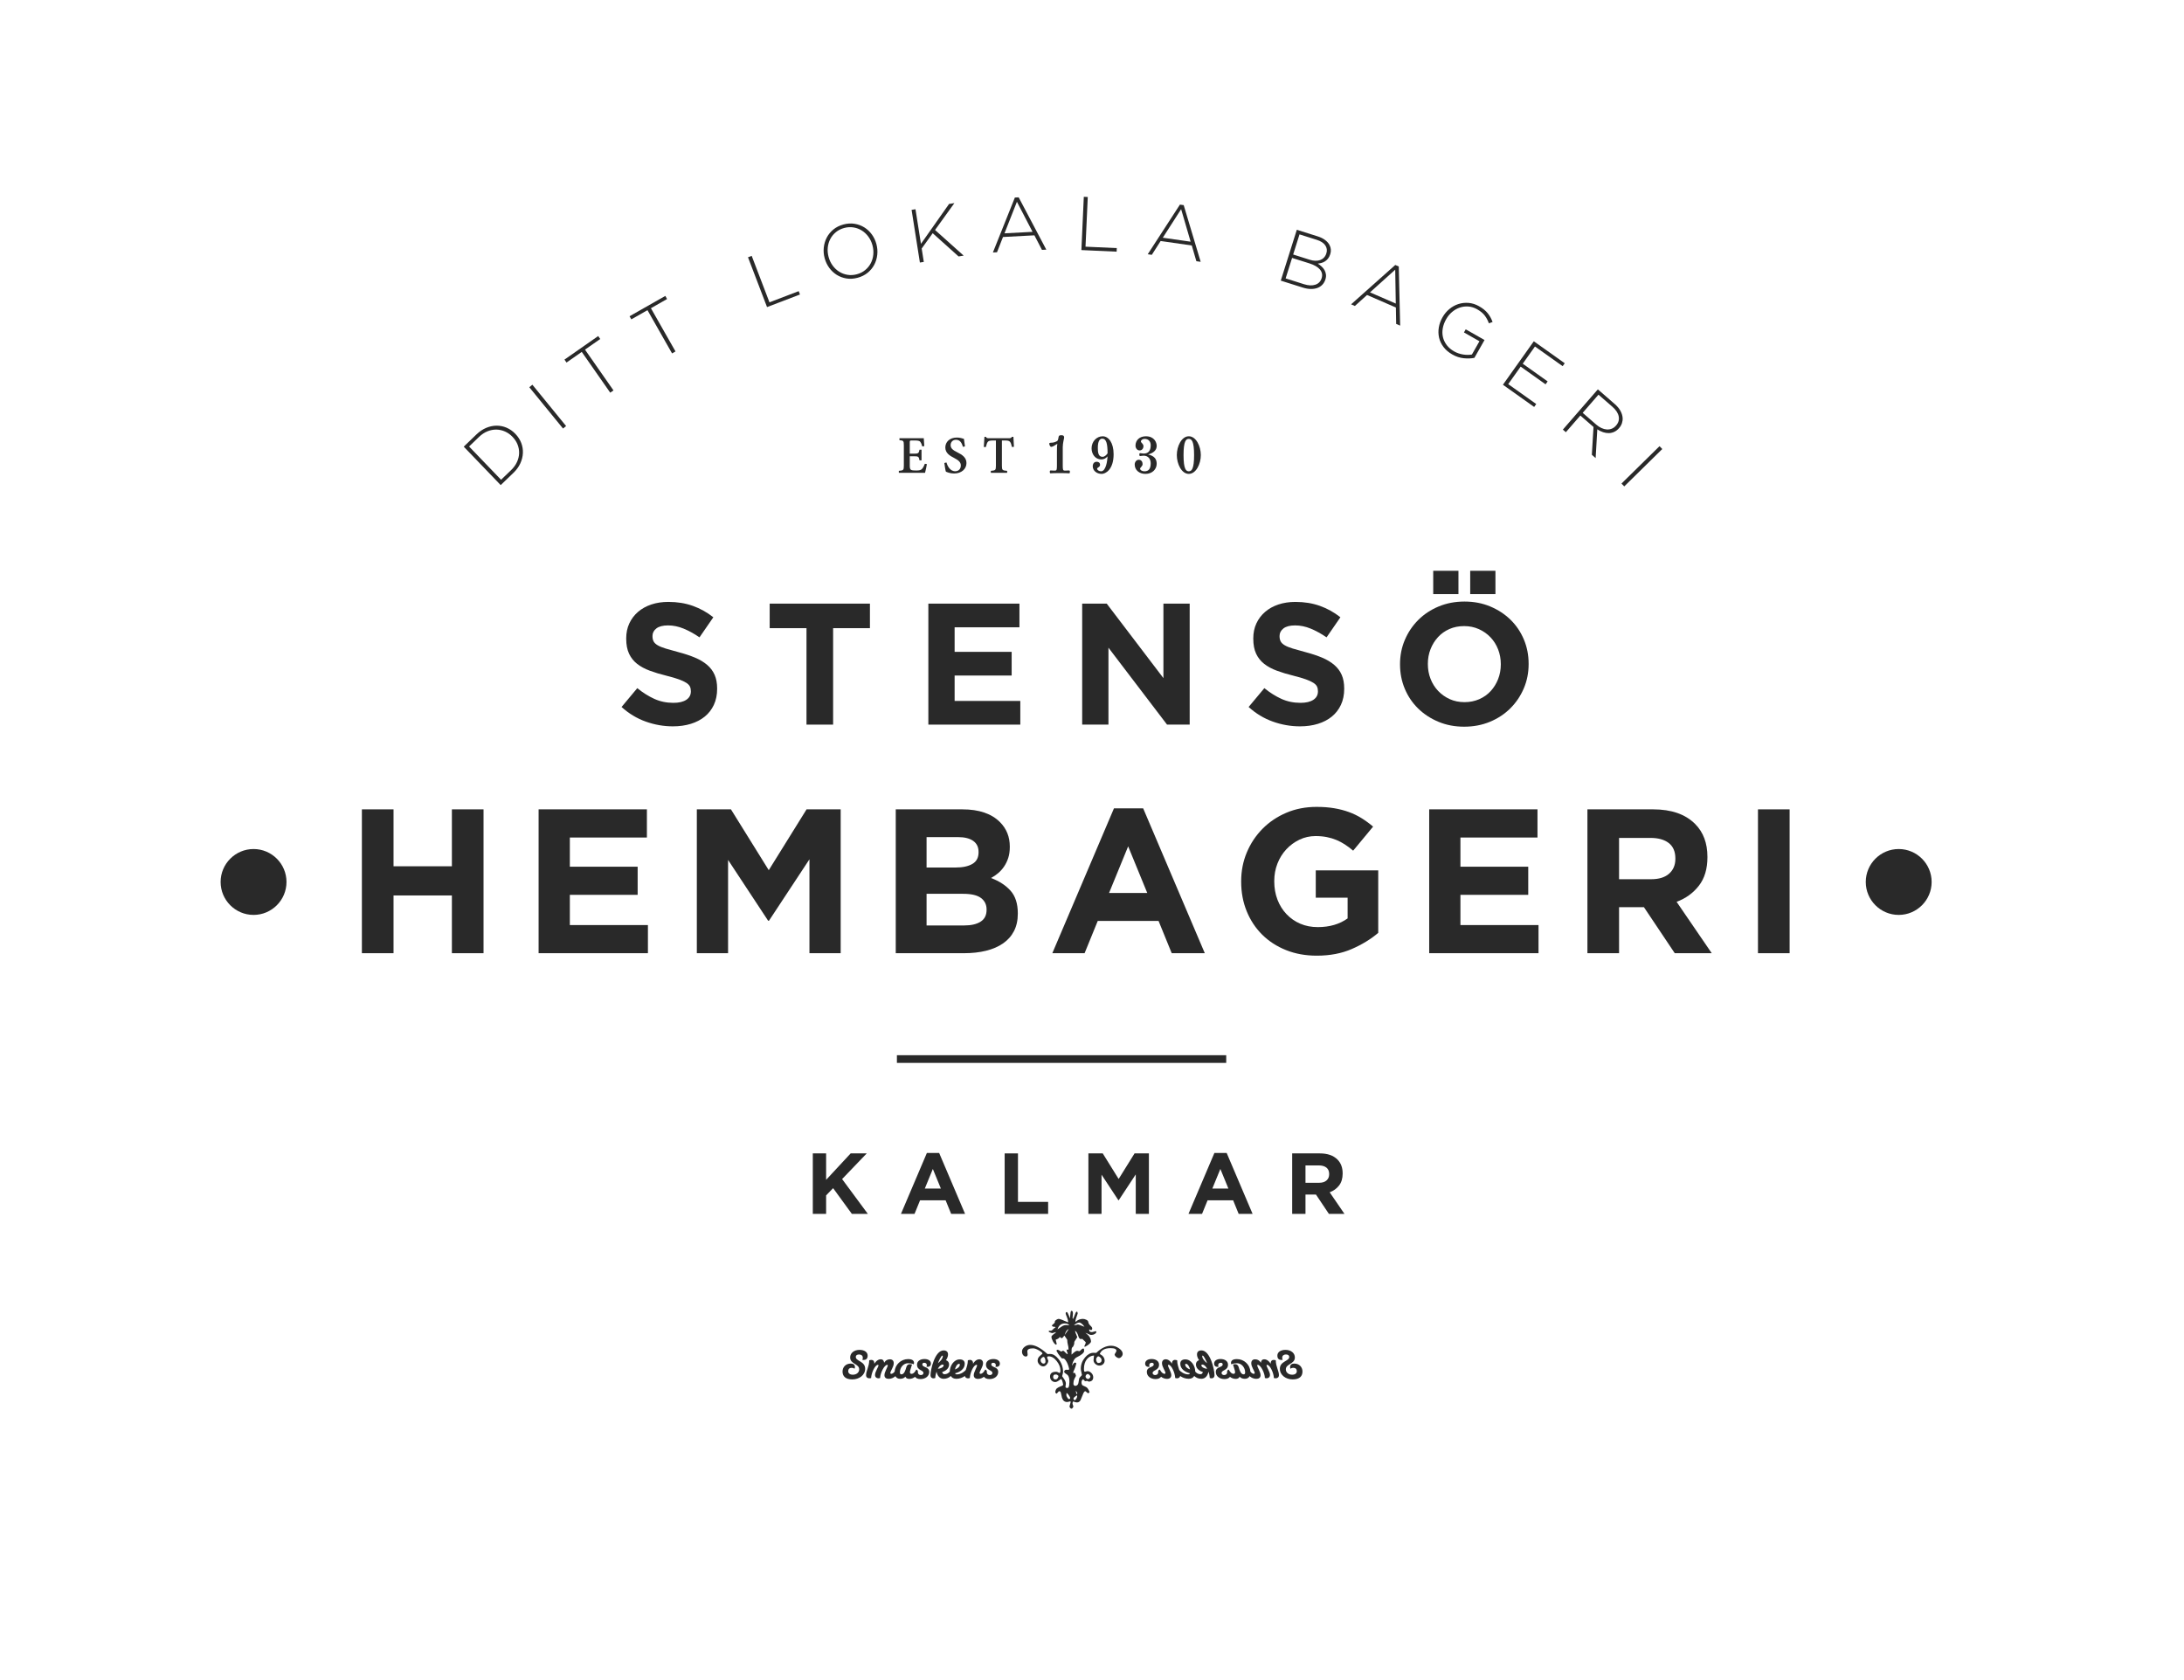 <svg xmlns:dc="http://purl.org/dc/elements/1.1/" xmlns:cc="http://creativecommons.org/ns#" xmlns:rdf="http://www.w3.org/1999/02/22-rdf-syntax-ns#" xmlns:svg="http://www.w3.org/2000/svg" xmlns="http://www.w3.org/2000/svg" viewBox="0 0 1515.92 1165.941" height="1165.941" width="1515.92" xml:space="preserve" id="svg2"><defs id="defs6"><clipPath id="clipPath30"><path id="path28" d="M 0,874.456 H 1136.943 V 0 H 0 Z"></path></clipPath></defs><g transform="matrix(1.333,0,0,-1.333,0,1165.941)" id="g10"><g transform="translate(235.304,423.617)" id="g12"><path id="path14" style="fill:#292929;fill-opacity:1;fill-rule:nonzero;stroke:none" d="m 0,0 h -30.388 v 29.639 h -16.478 v -74.901 h 16.478 v 30.068 H 0 V -45.262 H 16.478 V 29.639 L 0,29.639 Z"></path></g><g transform="translate(296.721,408.744)" id="g16"><path id="path18" style="fill:#292929;fill-opacity:1;fill-rule:nonzero;stroke:none" d="M 0,0 H 35.31 V 14.658 H 0 V 29.853 H 40.125 V 44.512 H -16.264 V -30.389 H 40.66 v 14.66 H 0 Z"></path></g><g transform="translate(437.747,378.355)" id="g20"><path id="path22" style="fill:#292929;fill-opacity:1;fill-rule:nonzero;stroke:none" d="M 0,0 V 74.9 H -17.762 L -37.45,43.229 -57.138,74.9 H -74.9 V 0 h 16.264 v 48.578 l 20.865,-31.672 h 0.428 l 21.079,31.993 0,-48.899 z"></path></g><g id="g24"><g clip-path="url(#clipPath30)" id="g26"><g transform="translate(482.473,409.278)" id="g32"><path id="path34" style="fill:#292929;fill-opacity:1;fill-rule:nonzero;stroke:none" d="m 0,0 h 19.046 c 4.28,0 7.383,-0.731 9.309,-2.193 1.926,-1.463 2.889,-3.443 2.889,-5.939 v -0.214 c 0,-2.782 -1.035,-4.833 -3.103,-6.152 -2.07,-1.321 -4.922,-1.98 -8.56,-1.98 H 0 Z m 0,29.532 h 16.264 c 3.494,0 6.169,-0.66 8.025,-1.979 1.854,-1.321 2.782,-3.229 2.782,-5.725 v -0.214 c 0,-2.782 -1.07,-4.798 -3.21,-6.045 -2.14,-1.249 -5.029,-1.873 -8.667,-1.873 L 0,13.696 Z m 31.003,-59.171 c 3.454,0.857 6.409,2.14 8.866,3.853 2.458,1.712 4.345,3.851 5.663,6.42 1.317,2.567 1.976,5.563 1.976,8.987 v 0.214 c 0,4.992 -1.244,8.898 -3.728,11.717 -2.487,2.817 -5.895,5.046 -10.225,6.687 1.345,0.712 2.603,1.569 3.773,2.569 1.17,0.998 2.197,2.156 3.083,3.477 0.886,1.319 1.595,2.799 2.127,4.441 0.531,1.639 0.797,3.531 0.797,5.67 v 0.214 c 0,5.065 -1.709,9.309 -5.126,12.734 -4.416,4.422 -10.931,6.634 -19.546,6.634 H -16.05 v -74.901 h 35.571 c 4.201,0 8.028,0.429 11.482,1.284"></path></g><g transform="translate(577.487,409.707)" id="g36"><path id="path38" style="fill:#292929;fill-opacity:1;fill-rule:nonzero;stroke:none" d="M 0,0 9.951,24.289 19.902,0 Z m 2.568,44.084 -32.1,-75.436 h 16.8 l 6.847,16.799 h 31.672 l 6.848,-16.799 H 49.861 L 17.762,44.084 Z"></path></g><g transform="translate(685.128,407.246)" id="g40"><path id="path42" style="fill:#292929;fill-opacity:1;fill-rule:nonzero;stroke:none" d="m 0,0 h 16.585 v -10.775 c -4.209,-3.018 -9.381,-4.527 -15.515,-4.527 -3.353,0 -6.403,0.589 -9.148,1.77 -2.747,1.179 -5.136,2.842 -7.169,4.987 -2.033,2.143 -3.604,4.664 -4.708,7.56 -1.107,2.895 -1.658,6.059 -1.658,9.491 V 8.72 c 0,3.217 0.551,6.238 1.658,9.061 1.104,2.824 2.638,5.29 4.601,7.401 1.96,2.109 4.243,3.79 6.848,5.04 2.603,1.251 5.403,1.878 8.4,1.878 2.139,0 4.1,-0.179 5.884,-0.536 1.783,-0.357 3.441,-0.855 4.976,-1.498 1.533,-0.641 3.013,-1.427 4.44,-2.353 1.426,-0.928 2.853,-1.998 4.281,-3.21 l 10.379,12.518 c -1.926,1.641 -3.924,3.104 -5.993,4.387 -2.07,1.284 -4.28,2.355 -6.633,3.21 -2.355,0.857 -4.906,1.516 -7.651,1.98 -2.747,0.464 -5.797,0.696 -9.148,0.696 -5.708,0 -10.951,-1.017 -15.73,-3.05 -4.78,-2.033 -8.918,-4.815 -12.412,-8.346 -3.496,-3.531 -6.225,-7.633 -8.185,-12.305 -1.963,-4.673 -2.943,-9.684 -2.943,-15.033 V 8.346 c 0,-5.565 0.963,-10.7 2.889,-15.408 1.927,-4.709 4.618,-8.774 8.079,-12.199 3.459,-3.424 7.597,-6.098 12.412,-8.024 4.815,-1.926 10.147,-2.89 15.996,-2.89 6.848,0 12.929,1.161 18.243,3.478 5.314,2.317 9.899,5.118 13.75,8.399 V 14.23 L 0,14.23 Z"></path></g><g transform="translate(760.456,408.744)" id="g44"><path id="path46" style="fill:#292929;fill-opacity:1;fill-rule:nonzero;stroke:none" d="M 0,0 H 35.31 V 14.658 H 0 V 29.853 H 40.125 V 44.512 H -16.264 V -30.389 H 40.66 v 14.66 H 0 Z"></path></g><g transform="translate(872.378,427.469)" id="g48"><path id="path50" style="fill:#292929;fill-opacity:1;fill-rule:nonzero;stroke:none" d="m 0,0 c 0,-3.21 -1.089,-5.778 -3.264,-7.704 -2.176,-1.926 -5.297,-2.889 -9.362,-2.889 h -16.692 v 21.507 h 16.371 c 4.066,0 7.239,-0.893 9.523,-2.675 C -1.142,6.455 0,3.78 0,0.214 Z m 12.251,-13.964 c 2.96,3.816 4.44,8.756 4.44,14.82 V 1.07 c 0,7.132 -2.139,12.84 -6.42,17.12 -5.065,5.064 -12.341,7.597 -21.828,7.597 h -34.239 v -74.9 h 16.478 v 23.967 h 12.733 0.214 l 16.05,-23.967 h 19.259 l -18.296,26.75 c 4.778,1.782 8.648,4.583 11.609,8.399"></path></g><path id="path52" style="fill:#292929;fill-opacity:1;fill-rule:nonzero;stroke:none" d="m 915.39,378.355 h 16.478 v 74.9 H 915.39 Z"></path><g transform="translate(371.72,507.681)" id="g54"><path id="path56" style="fill:#292929;fill-opacity:1;fill-rule:nonzero;stroke:none" d="m 0,0 c 1.132,2.43 1.699,5.205 1.699,8.325 v 0.18 c 0,2.759 -0.438,5.13 -1.309,7.11 -0.872,1.98 -2.166,3.704 -3.88,5.175 -1.716,1.47 -3.821,2.73 -6.317,3.78 -2.498,1.049 -5.34,1.994 -8.528,2.835 -2.708,0.72 -4.948,1.35 -6.723,1.89 -1.775,0.54 -3.174,1.109 -4.196,1.71 -1.024,0.599 -1.73,1.274 -2.121,2.025 -0.391,0.749 -0.586,1.634 -0.586,2.656 v 0.179 c 0,1.56 0.675,2.864 2.024,3.915 1.351,1.049 3.375,1.575 6.076,1.575 2.7,0 5.4,-0.555 8.1,-1.665 2.699,-1.111 5.459,-2.626 8.28,-4.544 l 7.2,10.439 c -3.24,2.579 -6.795,4.56 -10.665,5.94 -3.87,1.379 -8.116,2.07 -12.735,2.07 -3.24,0 -6.206,-0.449 -8.895,-1.35 -2.69,-0.9 -5.003,-2.191 -6.941,-3.87 -1.938,-1.681 -3.442,-3.676 -4.516,-5.985 -1.072,-2.31 -1.609,-4.905 -1.609,-7.785 v -0.18 c 0,-3.12 0.497,-5.731 1.49,-7.83 0.993,-2.101 2.39,-3.856 4.196,-5.265 1.804,-1.41 3.999,-2.596 6.587,-3.555 2.587,-0.961 5.474,-1.831 8.664,-2.61 2.646,-0.661 4.797,-1.291 6.452,-1.89 1.653,-0.6 2.947,-1.201 3.879,-1.8 0.933,-0.6 1.564,-1.246 1.896,-1.935 0.331,-0.69 0.497,-1.485 0.497,-2.385 v -0.18 c 0,-1.861 -0.796,-3.316 -2.385,-4.365 -1.591,-1.05 -3.825,-1.575 -6.705,-1.575 -3.6,0 -6.916,0.69 -9.946,2.07 -3.03,1.379 -5.984,3.24 -8.864,5.581 l -8.19,-9.811 c 3.779,-3.42 7.979,-5.955 12.6,-7.604 4.619,-1.651 9.329,-2.476 14.13,-2.476 3.42,0 6.534,0.436 9.345,1.305 2.81,0.869 5.229,2.129 7.257,3.78 C -2.713,-4.471 -1.134,-2.43 0,0"></path></g><g transform="translate(433.809,497.376)" id="g58"><path id="path60" style="fill:#292929;fill-opacity:1;fill-rule:nonzero;stroke:none" d="M 0,0 V 50.22 H 19.17 V 63 h -52.2 V 50.22 h 19.17 V 0 Z"></path></g><g transform="translate(530.829,548.046)" id="g62"><path id="path64" style="fill:#292929;fill-opacity:1;fill-rule:nonzero;stroke:none" d="m 0,0 v 12.33 h -47.43 v -63 H 0.45 v 12.33 h -34.2 v 13.23 h 29.7 v 12.33 h -29.7 V 0 Z"></path></g><g transform="translate(563.498,497.376)" id="g66"><path id="path68" style="fill:#292929;fill-opacity:1;fill-rule:nonzero;stroke:none" d="M 0,0 H 13.681 V 40.05 L 44.19,0 H 55.98 V 63 H 42.301 V 24.21 L 12.78,63 H 0 Z"></path></g><g transform="translate(683.873,510.291)" id="g70"><path id="path72" style="fill:#292929;fill-opacity:1;fill-rule:nonzero;stroke:none" d="m 0,0 c -1.591,-1.051 -3.825,-1.575 -6.705,-1.575 -3.6,0 -6.916,0.689 -9.945,2.07 -3.031,1.379 -5.985,3.239 -8.866,5.58 l -8.189,-9.81 c 3.78,-3.42 7.978,-5.955 12.6,-7.605 4.62,-1.65 9.329,-2.475 14.129,-2.475 3.421,0 6.536,0.436 9.347,1.304 2.81,0.869 5.229,2.13 7.256,3.781 2.026,1.649 3.605,3.69 4.739,6.12 1.132,2.429 1.698,5.205 1.698,8.325 v 0.18 c 0,2.758 -0.436,5.129 -1.308,7.11 -0.872,1.979 -2.166,3.704 -3.88,5.175 -1.716,1.469 -3.821,2.729 -6.317,3.78 -2.497,1.049 -5.339,1.994 -8.528,2.835 -2.708,0.72 -4.948,1.35 -6.722,1.89 -1.776,0.54 -3.175,1.109 -4.197,1.71 -1.024,0.599 -1.73,1.274 -2.121,2.025 -0.39,0.749 -0.586,1.634 -0.586,2.655 v 0.18 c 0,1.559 0.675,2.864 2.025,3.915 1.35,1.049 3.375,1.575 6.075,1.575 2.7,0 5.4,-0.556 8.099,-1.665 2.701,-1.111 5.459,-2.626 8.281,-4.545 l 7.2,10.44 c -3.24,2.579 -6.795,4.559 -10.665,5.94 -3.87,1.379 -8.115,2.069 -12.735,2.069 -3.24,0 -6.206,-0.449 -8.895,-1.349 -2.689,-0.901 -5.003,-2.192 -6.941,-3.87 -1.938,-1.681 -3.443,-3.676 -4.515,-5.986 -1.073,-2.309 -1.609,-4.904 -1.609,-7.784 v -0.181 c 0,-3.12 0.497,-5.73 1.489,-7.83 0.993,-2.1 2.39,-3.855 4.196,-5.264 1.805,-1.41 4,-2.596 6.587,-3.555 2.588,-0.961 5.475,-1.831 8.664,-2.61 2.647,-0.661 4.797,-1.291 6.452,-1.89 1.654,-0.601 2.948,-1.201 3.88,-1.801 C 0.925,8.265 1.557,7.619 1.889,6.93 2.219,6.239 2.385,5.444 2.385,4.545 V 4.364 C 2.385,2.504 1.589,1.049 0,0"></path></g><path id="path74" style="fill:#292929;fill-opacity:1;fill-rule:nonzero;stroke:none" d="m 759.427,577.476 h -13.141 v -12.149 h 13.141 z"></path><g transform="translate(744.892,521.226)" id="g76"><path id="path78" style="fill:#292929;fill-opacity:1;fill-rule:nonzero;stroke:none" d="m 0,0 c -0.932,2.399 -1.396,4.95 -1.396,7.65 v 0.18 c 0,2.7 0.464,5.234 1.396,7.606 0.93,2.369 2.219,4.455 3.87,6.254 1.65,1.8 3.629,3.209 5.94,4.23 2.309,1.019 4.874,1.53 7.695,1.53 2.759,0 5.309,-0.526 7.649,-1.575 2.341,-1.051 4.366,-2.475 6.075,-4.274 1.71,-1.801 3.03,-3.902 3.96,-6.301 0.93,-2.401 1.396,-4.949 1.396,-7.65 V 7.47 c 0,-2.699 -0.466,-5.236 -1.396,-7.605 -0.93,-2.371 -2.219,-4.455 -3.87,-6.255 -1.65,-1.799 -3.644,-3.211 -5.984,-4.23 -2.34,-1.021 -4.892,-1.529 -7.65,-1.529 -2.821,0 -5.386,0.524 -7.696,1.574 C 7.68,-9.525 5.67,-8.1 3.96,-6.3 2.25,-4.5 0.93,-2.4 0,0 m 17.505,-24.93 c 4.859,0 9.345,0.855 13.455,2.565 4.108,1.71 7.649,4.051 10.62,7.02 2.97,2.97 5.294,6.419 6.975,10.35 1.678,3.93 2.52,8.145 2.52,12.645 v 0.18 c 0,4.5 -0.826,8.715 -2.475,12.646 -1.651,3.928 -3.96,7.348 -6.93,10.259 -2.97,2.91 -6.496,5.22 -10.575,6.93 -4.081,1.71 -8.55,2.565 -13.41,2.565 -4.86,0 -9.346,-0.855 -13.456,-2.565 -4.11,-1.71 -7.649,-4.05 -10.62,-7.019 -2.969,-2.971 -5.296,-6.421 -6.974,-10.351 -1.681,-3.931 -2.521,-8.145 -2.521,-12.645 V 7.47 c 0,-4.5 0.824,-8.716 2.476,-12.645 1.649,-3.93 3.96,-7.35 6.93,-10.26 2.969,-2.911 6.494,-5.22 10.575,-6.93 4.079,-1.71 8.55,-2.565 13.41,-2.565"></path></g><path id="path80" style="fill:#292929;fill-opacity:1;fill-rule:nonzero;stroke:none" d="m 765.546,565.326 h 13.141 v 12.149 h -13.141 z"></path><g transform="translate(451.899,242.615)" id="g82"><path id="path84" style="fill:#292929;fill-opacity:1;fill-rule:nonzero;stroke:none" d="M 0,0 -13.41,18.135 -0.585,31.5 h -8.37 L -21.735,17.73 V 31.5 h -6.93 V 0 h 6.93 V 9.63 L -18.09,13.41 -8.325,0 Z"></path></g><g transform="translate(489.923,255.801)" id="g86"><path id="path88" style="fill:#292929;fill-opacity:1;fill-rule:nonzero;stroke:none" d="m 0,0 h -8.37 l 4.185,10.215 z m -20.79,-13.186 h 7.065 l 2.88,7.066 h 13.32 l 2.88,-7.066 H 12.6 L -0.9,18.54 h -6.39 z"></path></g><g transform="translate(545.768,248.87)" id="g90"><path id="path92" style="fill:#292929;fill-opacity:1;fill-rule:nonzero;stroke:none" d="m 0,0 h -15.705 v 25.245 h -6.93 v -31.5 l 22.635,0 z"></path></g><g transform="translate(598.238,242.615)" id="g94"><path id="path96" style="fill:#292929;fill-opacity:1;fill-rule:nonzero;stroke:none" d="M 0,0 V 31.5 H -7.471 L -15.75,18.181 -24.03,31.5 H -31.5 V 0 h 6.84 V 20.431 L -15.886,7.11 h 0.181 L -6.84,20.565 V 0 Z"></path></g><g transform="translate(639.637,255.801)" id="g98"><path id="path100" style="fill:#292929;fill-opacity:1;fill-rule:nonzero;stroke:none" d="m 0,0 h -8.37 l 4.184,10.215 z m -20.79,-13.186 h 7.064 l 2.881,7.066 h 13.32 l 2.879,-7.066 H 12.6 L -0.9,18.54 h -6.39 z"></path></g><g transform="translate(692.107,263.27)" id="g102"><path id="path104" style="fill:#292929;fill-opacity:1;fill-rule:nonzero;stroke:none" d="M 0,0 C 0,-1.35 -0.458,-2.43 -1.372,-3.24 -2.288,-4.05 -3.6,-4.455 -5.31,-4.455 h -7.02 V 4.59 h 6.885 C -3.735,4.59 -2.4,4.215 -1.44,3.465 -0.48,2.715 0,1.59 0,0.09 Z M 5.152,-5.872 C 6.397,-4.268 7.02,-2.19 7.02,0.36 v 0.09 c 0,2.999 -0.9,5.4 -2.7,7.2 -2.131,2.129 -5.19,3.195 -9.18,3.195 h -14.4 v -31.5 h 6.93 v 10.08 h 5.355 0.09 l 6.75,-10.08 h 8.1 L 0.27,-9.405 c 2.009,0.75 3.637,1.927 4.882,3.533"></path></g><g transform="translate(269.212,634.146)" id="g106"><path id="path108" style="fill:#292929;fill-opacity:1;fill-rule:nonzero;stroke:none" d="M 0,0 C -0.693,-1.53 -1.734,-2.965 -3.126,-4.303 L -8.3,-9.279 -24.962,8.046 l 5.175,4.975 c 1.391,1.338 2.869,2.319 4.435,2.942 1.567,0.622 3.117,0.917 4.652,0.885 1.536,-0.034 3.025,-0.369 4.464,-1.008 1.441,-0.64 2.731,-1.551 3.871,-2.737 l 0.054,-0.057 C -1.151,11.84 -0.285,10.511 0.288,9.057 0.862,7.602 1.13,6.111 1.093,4.586 1.057,3.059 0.692,1.531 0,0 m -0.821,14.587 -0.055,0.058 c -1.357,1.41 -2.874,2.473 -4.553,3.188 -1.678,0.715 -3.42,1.067 -5.225,1.056 -1.804,-0.012 -3.604,-0.393 -5.394,-1.143 -1.792,-0.751 -3.469,-1.878 -5.032,-3.381 l -6.661,-6.406 19.247,-20.012 6.66,6.407 c 1.564,1.501 2.75,3.139 3.561,4.91 0.811,1.769 1.257,3.556 1.338,5.359 0.083,1.803 -0.206,3.563 -0.864,5.276 -0.659,1.715 -1.666,3.278 -3.022,4.688"></path></g><g transform="translate(294.772,652.842)" id="g110"><path id="path112" style="fill:#292929;fill-opacity:1;fill-rule:nonzero;stroke:none" d="M 0,0 -17.558,21.508 -19.156,20.204 -1.598,-1.305 Z"></path></g><g transform="translate(302.921,691.445)" id="g114"><path id="path116" style="fill:#292929;fill-opacity:1;fill-rule:nonzero;stroke:none" d="m 0,0 14.833,-21.233 1.69,1.18 L 1.691,1.181 9.625,6.724 8.558,8.252 -9,-4.014 -7.933,-5.542 Z"></path></g><g transform="translate(337.147,713.175)" id="g118"><path id="path120" style="fill:#292929;fill-opacity:1;fill-rule:nonzero;stroke:none" d="m 0,0 12.802,-22.516 1.793,1.02 -12.802,22.516 8.413,4.784 -0.92,1.62 -18.62,-10.586 0.92,-1.621 z"></path></g><g transform="translate(416.557,721.335)" id="g122"><path id="path124" style="fill:#292929;fill-opacity:1;fill-rule:nonzero;stroke:none" d="m 0,0 -0.666,1.741 -15.227,-5.82 -9.248,24.194 -1.926,-0.736 9.912,-25.935 z"></path></g><g transform="translate(431.027,745.819)" id="g126"><path id="path128" style="fill:#292929;fill-opacity:1;fill-rule:nonzero;stroke:none" d="m 0,0 c 0.169,1.607 0.612,3.088 1.329,4.445 0.716,1.357 1.685,2.535 2.907,3.536 1.225,1 2.665,1.725 4.325,2.171 1.66,0.447 3.278,0.54 4.855,0.281 1.575,-0.261 3.014,-0.797 4.315,-1.611 1.301,-0.813 2.437,-1.877 3.405,-3.19 0.971,-1.314 1.679,-2.8 2.127,-4.459 l 0.02,-0.077 c 0.446,-1.66 0.585,-3.293 0.415,-4.899 -0.169,-1.608 -0.612,-3.089 -1.328,-4.446 -0.716,-1.357 -1.686,-2.536 -2.908,-3.536 -1.225,-1.001 -2.665,-1.724 -4.325,-2.171 -1.66,-0.447 -3.278,-0.541 -4.854,-0.28 -1.576,0.259 -3.014,0.796 -4.315,1.61 -1.301,0.813 -2.437,1.876 -3.406,3.191 -0.971,1.313 -1.678,2.799 -2.126,4.459 L 0.415,-4.899 C -0.031,-3.24 -0.17,-1.606 0,0 m -1.612,-5.609 c 0.496,-1.839 1.286,-3.502 2.372,-4.99 1.085,-1.488 2.385,-2.705 3.899,-3.652 1.516,-0.948 3.198,-1.577 5.048,-1.887 1.849,-0.309 3.795,-0.189 5.838,0.362 2.017,0.543 3.76,1.417 5.23,2.62 1.47,1.204 2.62,2.601 3.45,4.195 0.831,1.593 1.347,3.314 1.548,5.161 0.201,1.848 0.053,3.691 -0.442,5.529 0.019,0.032 0.011,0.058 -0.02,0.077 -0.496,1.839 -1.287,3.501 -2.372,4.99 -1.085,1.487 -2.385,2.704 -3.9,3.653 -1.515,0.947 -3.205,1.573 -5.067,1.88 C 12.11,12.634 10.17,12.516 8.153,11.973 6.11,11.422 4.36,10.547 2.903,9.348 1.447,8.147 0.303,6.75 -0.527,5.158 -1.357,3.564 -1.874,1.844 -2.074,-0.003 c -0.201,-1.849 -0.054,-3.691 0.441,-5.53 z"></path></g><g transform="translate(481.028,738.3)" id="g130"><path id="path132" style="fill:#292929;fill-opacity:1;fill-rule:nonzero;stroke:none" d="m 0,0 -1.1,6.975 5.732,7.97 13.47,-12.092 2.664,0.42 L 5.852,16.623 15.934,30.619 13.153,30.181 -1.481,9.403 -4.323,27.427 -6.36,27.105 -2.036,-0.321 Z"></path></g><g transform="translate(529.519,769.613)" id="g134"><path id="path136" style="fill:#292929;fill-opacity:1;fill-rule:nonzero;stroke:none" d="M 0,0 8.134,-15.657 -6.48,-16.429 Z m -7.254,-18.336 16.359,0.863 3.935,-7.577 2.257,0.119 -14.386,27.243 -1.979,-0.105 -11.44,-28.606 2.139,0.113 z"></path></g><g transform="translate(581.522,745.494)" id="g138"><path id="path140" style="fill:#292929;fill-opacity:1;fill-rule:nonzero;stroke:none" d="m 0,0 -16.286,0.737 1.172,25.875 -2.061,0.093 -1.256,-27.736 18.346,-0.831 z"></path></g><g transform="translate(615.019,765.766)" id="g142"><path id="path144" style="fill:#292929;fill-opacity:1;fill-rule:nonzero;stroke:none" d="m 0,0 4.948,-16.936 -14.489,2.074 z m -10.668,-16.583 16.216,-2.322 2.393,-8.196 2.239,-0.32 -8.838,29.513 -1.964,0.281 -16.763,-25.849 2.121,-0.303 z"></path></g><g transform="translate(672.798,740.379)" id="g146"><path id="path148" style="fill:#292929;fill-opacity:1;fill-rule:nonzero;stroke:none" d="m 0,0 8.966,-2.827 c 2.622,-0.827 4.479,-1.907 5.57,-3.238 1.091,-1.332 1.378,-2.821 0.859,-4.466 l -0.024,-0.075 c -0.526,-1.671 -1.612,-2.783 -3.256,-3.335 -1.644,-0.554 -3.6,-0.473 -5.871,0.243 l -9.607,3.031 z m 3.866,12.256 8.927,-2.815 c 2.144,-0.675 3.641,-1.644 4.491,-2.903 0.851,-1.261 1.043,-2.627 0.579,-4.1 L 17.84,2.362 c -0.28,-0.889 -0.7,-1.623 -1.256,-2.201 -0.558,-0.579 -1.21,-1.001 -1.959,-1.268 -0.75,-0.267 -1.579,-0.389 -2.487,-0.367 -0.909,0.02 -1.856,0.186 -2.837,0.496 L 0.562,1.778 Z m 5.773,-28.418 c 1.263,-0.025 2.409,0.14 3.434,0.495 1.026,0.354 1.906,0.907 2.641,1.658 0.735,0.751 1.277,1.68 1.626,2.788 l 0.023,0.075 c 0.287,0.906 0.374,1.757 0.266,2.553 -0.109,0.795 -0.352,1.536 -0.732,2.222 -0.378,0.688 -0.878,1.316 -1.501,1.886 -0.624,0.57 -1.292,1.079 -2.009,1.527 0.599,0.06 1.223,0.175 1.872,0.346 0.648,0.171 1.265,0.441 1.853,0.812 0.587,0.37 1.12,0.855 1.6,1.454 0.478,0.598 0.862,1.353 1.148,2.263 l 0.026,0.075 c 0.517,1.642 0.389,3.211 -0.384,4.705 -0.5,0.963 -1.269,1.837 -2.308,2.623 -1.039,0.786 -2.313,1.418 -3.824,1.894 l -10.91,3.441 -8.351,-26.48 11.479,-3.62 c 1.433,-0.452 2.785,-0.692 4.051,-0.717"></path></g><g transform="translate(713.37,722.446)" id="g150"><path id="path152" style="fill:#292929;fill-opacity:1;fill-rule:nonzero;stroke:none" d="M 0,0 13.13,11.812 13.425,-5.83 Z m 14.977,13.475 -1.82,0.79 -23,-20.498 1.965,-0.854 6.335,5.725 15.026,-6.525 0.141,-8.537 2.075,-0.901 z"></path></g><g transform="translate(751.628,694.021)" id="g154"><path id="path156" style="fill:#292929;fill-opacity:1;fill-rule:nonzero;stroke:none" d="m 0,0 c 1.134,-1.511 2.654,-2.809 4.562,-3.894 1.977,-1.123 3.982,-1.784 6.013,-1.984 2.031,-0.199 3.872,-0.131 5.524,0.205 L 21.376,3.613 11.583,9.18 10.662,7.56 18.73,2.973 14.805,-3.934 c -0.645,-0.118 -1.35,-0.18 -2.113,-0.186 -0.763,-0.005 -1.544,0.053 -2.343,0.173 -0.797,0.12 -1.608,0.315 -2.428,0.585 -0.819,0.269 -1.609,0.62 -2.368,1.05 -1.61,0.915 -2.896,2.01 -3.858,3.287 -0.963,1.275 -1.619,2.65 -1.967,4.124 -0.349,1.474 -0.38,3.01 -0.095,4.609 0.285,1.599 0.872,3.179 1.76,4.74 l 0.038,0.07 c 0.822,1.445 1.845,2.685 3.072,3.718 1.226,1.035 2.562,1.793 4.009,2.277 1.446,0.485 2.941,0.667 4.486,0.548 1.543,-0.119 3.052,-0.596 4.524,-1.433 1.815,-1.032 3.171,-2.166 4.065,-3.404 0.892,-1.238 1.574,-2.538 2.048,-3.902 L 25.571,13 c -0.311,0.846 -0.671,1.644 -1.08,2.395 -0.412,0.75 -0.887,1.461 -1.432,2.135 -0.544,0.675 -1.185,1.313 -1.923,1.914 -0.738,0.603 -1.601,1.185 -2.59,1.747 -1.792,1.019 -3.622,1.602 -5.484,1.748 C 11.198,23.086 9.417,22.882 7.718,22.327 6.019,21.771 4.46,20.901 3.04,19.716 1.62,18.53 0.448,17.121 -0.479,15.488 L -0.52,15.421 C -1.487,13.719 -2.122,11.959 -2.426,10.14 -2.73,8.32 -2.686,6.553 -2.291,4.839 -1.897,3.124 -1.133,1.511 0,0"></path></g><g transform="translate(813.687,684.014)" id="g158"><path id="path160" style="fill:#292929;fill-opacity:1;fill-rule:nonzero;stroke:none" d="m 0,0 1.079,1.521 -16.1,11.441 -16.084,-22.632 16.262,-11.558 1.08,1.52 -14.581,10.362 6.48,9.118 12.964,-9.213 1.08,1.519 -12.964,9.214 6.364,8.956 z"></path></g><g transform="translate(832.341,669.182)" id="g162"><path id="path164" style="fill:#292929;fill-opacity:1;fill-rule:nonzero;stroke:none" d="m 0,0 7.156,-6.218 c 1.916,-1.665 3.04,-3.364 3.375,-5.095 0.335,-1.732 -0.116,-3.308 -1.35,-4.73 l -0.053,-0.06 c -0.66,-0.76 -1.404,-1.301 -2.226,-1.624 -0.823,-0.322 -1.682,-0.454 -2.578,-0.396 -0.895,0.058 -1.812,0.302 -2.752,0.732 -0.94,0.43 -1.849,1.028 -2.728,1.79 l -7.065,6.141 z m -2.588,-16.826 -0.87,-14.484 1.977,-1.717 0.864,14.962 c 0.981,-0.643 1.981,-1.136 2.999,-1.477 1.017,-0.342 2.016,-0.5 2.999,-0.479 0.983,0.022 1.929,0.243 2.836,0.663 0.907,0.42 1.744,1.068 2.507,1.946 l 0.051,0.06 c 0.661,0.759 1.14,1.594 1.442,2.505 0.301,0.912 0.42,1.834 0.354,2.766 -0.084,1.194 -0.465,2.409 -1.139,3.645 -0.679,1.238 -1.666,2.42 -2.963,3.547 l -8.802,7.65 -18.213,-20.957 1.557,-1.354 7.545,8.683 6.796,-5.906 z"></path></g><g transform="translate(845.763,621.415)" id="g166"><path id="path168" style="fill:#292929;fill-opacity:1;fill-rule:nonzero;stroke:none" d="M 0,0 19.801,19.464 18.355,20.935 -1.447,1.472 Z"></path></g><g transform="translate(482.635,633.025)" id="g170"><path id="path172" style="fill:#292929;fill-opacity:1;fill-rule:nonzero;stroke:none" d="m 0,0 -1.05,0.18 c -0.45,-1.201 -0.93,-2.07 -1.44,-2.64 -0.6,-0.69 -1.5,-0.87 -3.12,-0.87 -1.17,0 -2.13,0.059 -2.61,0.33 -0.51,0.27 -0.69,0.899 -0.69,2.189 V 4.08 h 2.13 c 2.31,0 2.58,-0.12 2.94,-2.13 h 1.05 V 7.499 H -3.84 C -4.2,5.609 -4.47,5.43 -6.78,5.43 h -2.13 v 5.909 c 0,0.901 0.09,0.96 1.05,0.96 h 1.68 c 1.68,0 2.4,-0.239 2.79,-0.749 0.39,-0.54 0.72,-1.261 0.96,-2.31 l 1.08,0.12 -0.27,4.11 H -14.28 V 12.45 C -12.27,12.299 -12,12.15 -12,9.81 V -0.87 c 0,-2.28 -0.27,-2.43 -2.61,-2.64 V -4.53 H -0.96 C -0.72,-3.72 -0.15,-1.08 0,0"></path></g><g transform="translate(492.235,641.665)" id="g174"><path id="path176" style="fill:#292929;fill-opacity:1;fill-rule:nonzero;stroke:none" d="m 0,0 c 0,-2.85 2.28,-4.29 4.68,-5.49 2.04,-1.08 3.39,-2.07 3.39,-3.84 0,-1.83 -1.14,-3.03 -2.94,-3.03 -2.73,0 -4.08,2.91 -4.56,4.59 l -1.08,-0.3 c 0.21,-1.65 0.54,-3.78 0.81,-4.5 0.33,-0.15 0.81,-0.36 1.56,-0.57 0.75,-0.21 1.65,-0.39 2.7,-0.39 3.87,0 6.45,2.37 6.45,5.43 0,2.91 -2.25,4.35 -4.8,5.61 -2.28,1.139 -3.45,2.04 -3.45,3.75 0,1.5 1.05,2.76 2.79,2.76 2.31,0 3.09,-1.92 3.63,-3.661 l 1.05,0.21 C 9.99,2.34 9.81,3.51 9.69,4.5 8.94,4.739 7.56,5.19 6.03,5.19 2.25,5.19 0,2.88 0,0"></path></g><g transform="translate(514.316,644.545)" id="g178"><path id="path180" style="fill:#292929;fill-opacity:1;fill-rule:nonzero;stroke:none" d="M 0,0 C 0.39,0.51 0.9,0.779 2.94,0.779 H 4.26 V -12.39 c 0,-2.25 -0.24,-2.46 -2.64,-2.64 v -1.02 h 8.49 v 1.02 c -2.49,0.18 -2.73,0.39 -2.73,2.64 V 0.779 h 1.529 c 1.71,0 2.221,-0.179 2.701,-0.719 0.42,-0.48 0.69,-1.26 0.989,-2.67 l 1.051,0.089 C 13.559,-0.811 13.409,1.47 13.38,2.67 H 12.63 C 12.21,2.13 11.909,1.95 11.19,1.95 H 0.51 c -0.75,0 -1.08,0.09 -1.5,0.72 H -1.71 C -1.77,1.2 -1.92,-0.72 -2.04,-2.61 h 1.08 C -0.63,-1.351 -0.39,-0.45 0,0"></path></g><g transform="translate(547.398,641.994)" id="g182"><path id="path184" style="fill:#292929;fill-opacity:1;fill-rule:nonzero;stroke:none" d="M 0,0 C 0.662,0 2.069,0.883 3.145,1.6 3.007,0.69 2.952,-0.248 2.952,-2.373 v -7.42 c 0,-1.848 -0.166,-2.179 -0.414,-2.427 -0.248,-0.249 -2.041,-0.084 -2.842,-0.056 -0.33,0 -0.469,-0.276 -0.469,-0.634 0,-0.524 0.111,-0.883 0.387,-0.856 0.662,0.084 2.759,0.111 4.855,0.111 2.124,0 4.165,-0.027 4.883,-0.111 0.248,-0.027 0.358,0.332 0.358,0.856 0,0.358 -0.138,0.634 -0.469,0.634 -0.8,-0.028 -2.593,-0.193 -2.842,0.056 -0.248,0.248 -0.413,0.579 -0.413,2.427 v 9.655 c 0,2.207 0.717,4.497 0.717,5.021 0,0.855 -0.441,1.186 -1.406,1.186 C 4.11,6.069 3.917,5.848 3.752,4.828 3.558,3.614 3.393,3.227 2.952,2.98 2.124,2.51 1.214,2.152 -0.304,2.152 -1.186,2.152 -1.131,1.655 -0.828,0.8 -0.717,0.524 -0.359,0 0,0"></path></g><g transform="translate(574.101,636.808)" id="g186"><path id="path188" style="fill:#292929;fill-opacity:1;fill-rule:nonzero;stroke:none" d="m 0,0 c -2.317,0 -2.455,2.593 -2.455,4.717 0,3.586 1.076,4.745 2.29,4.745 C 1.986,9.462 2.62,6.759 2.62,1.82 1.848,0.69 0.883,0 0,0 m -1.297,-4.166 c 0,1.076 -0.716,1.6 -1.792,1.6 -1.297,0 -2.014,-0.993 -2.014,-2.372 0,-2.124 1.931,-3.945 4.661,-3.945 1.96,0 6.207,2.152 6.207,10.262 0,5.987 -2.647,9.325 -5.682,9.325 -3.228,0 -5.793,-2.787 -5.793,-6.262 0,-3.008 1.903,-5.794 5.048,-5.794 1.213,0 2.428,0.497 3.228,1.6 0,-2.096 -0.773,-7.779 -3.338,-7.779 -1.132,0 -2.042,0.717 -2.042,1.352 0,0.662 1.517,0.772 1.517,2.013"></path></g><g transform="translate(592.971,635.291)" id="g190"><path id="path192" style="fill:#292929;fill-opacity:1;fill-rule:nonzero;stroke:none" d="m 0,0 c -1.325,0 -2.124,-1.296 -2.124,-2.455 0,-2.924 2.373,-4.911 5.6,-4.911 3.641,0 5.848,2.511 5.848,5.27 0,2.4 -1.131,4.082 -4.468,4.855 2.757,0.772 4.468,2.151 4.468,4.469 0,1.793 -1.241,4.993 -5.628,4.993 -3.227,0 -5.407,-1.958 -5.407,-4.91 0,-1.159 0.8,-2.455 2.125,-2.455 1.297,0 2.013,1.048 2.013,2.234 0,1.241 -1.323,1.765 -1.323,2.427 0,0.663 0.827,1.353 1.93,1.353 2.179,0 3.172,-1.546 3.172,-3.284 0,-2.786 -1.13,-4.359 -3.64,-4.359 -0.773,0 -1.132,0.194 -1.821,0.194 -0.331,0 -0.469,-0.276 -0.469,-0.607 0,-0.552 0.11,-0.882 0.359,-0.882 0.69,0 1.047,0.193 1.848,0.193 2.482,0 3.723,-1.766 3.723,-3.973 0,-2.648 -0.937,-4.165 -3.172,-4.165 -1.517,0 -2.344,0.716 -2.344,1.351 0,0.662 1.296,1.214 1.296,2.428 C 1.986,-1.048 1.296,0 0,0"></path></g><g transform="translate(619.013,629.278)" id="g194"><path id="path196" style="fill:#292929;fill-opacity:1;fill-rule:nonzero;stroke:none" d="m 0,0 c -1.434,0 -2.731,1.103 -2.731,8.441 0,7.338 1.297,8.442 2.731,8.442 1.462,0 2.759,-1.104 2.759,-8.442 C 2.759,1.103 1.462,0 0,0 m 0,18.234 c -3.752,0 -6.234,-5.159 -6.234,-9.793 0,-4.634 2.482,-9.793 6.234,-9.793 3.78,0 6.263,5.159 6.263,9.793 0,4.634 -2.483,9.793 -6.263,9.793"></path></g><g transform="translate(445.614,168.147)" id="g198"><path id="path200" style="fill:#292929;fill-opacity:1;fill-rule:nonzero;stroke:none" d="m 0,0 c 0,0.757 0.578,1.276 1.734,1.276 1.096,0 1.913,-0.618 1.913,-1.655 0,-0.857 -0.259,-1.156 -0.259,-1.156 1.515,-0.219 2.79,0.24 2.79,2.193 0,1.834 -1.654,3.01 -4.245,3.01 -2.83,0 -4.863,-1.655 -4.863,-3.947 0,-3.527 4.704,-3.228 4.704,-6.218 0,-1.515 -1.316,-2.771 -3.309,-2.771 -1.594,0 -2.412,0.817 -2.412,1.853 0,1.057 0.658,1.735 1.774,1.735 1.137,0 1.456,-0.479 1.456,-0.479 0,0 0.279,0.299 0.279,0.797 0,1.257 -0.818,1.894 -2.153,1.894 -2.771,0 -4.305,-1.973 -4.305,-4.146 0,-2.451 1.574,-4.105 5.062,-4.105 3.648,0 6.717,2.272 6.717,5.54 C 4.883,-2.192 0,-2.292 0,0"></path></g><g transform="translate(484.733,164.659)" id="g202"><path id="path204" style="fill:#292929;fill-opacity:1;fill-rule:nonzero;stroke:none" d="m 0,0 c 0,1.455 -1.335,2.392 -3.348,2.392 -2.252,0 -3.887,-1.136 -3.887,-2.93 0,-3.109 3.349,-2.71 3.349,-4.365 0,-0.618 -0.579,-1.057 -1.316,-1.057 -0.888,0 -1.452,0.503 -1.594,1.231 0.013,0.082 0.041,0.168 0.041,0.245 0,0.181 -0.018,0.331 -0.044,0.469 0.009,0.057 0.01,0.111 0.023,0.169 0,0 -0.026,0.023 -0.075,0.049 -0.156,0.48 -0.482,0.639 -0.801,0.668 -0.108,-0.269 -0.265,-0.552 -0.451,-0.823 -0.18,-0.132 -0.327,-0.315 -0.435,-0.536 -0.451,-0.479 -0.988,-0.834 -1.506,-0.834 -0.538,0 -0.877,0.2 -0.877,0.918 0,0.598 0.259,1.215 1.077,3.925 0,0 -0.359,0.18 -1.077,0.18 -0.757,0 -1.534,-0.358 -1.853,-1.475 -0.479,-1.773 -1.156,-3.826 -2.611,-3.826 -0.498,0 -0.777,0.358 -0.777,0.996 0,2.611 1.913,4.803 4.205,4.803 2.113,0 2.97,-0.578 2.97,-0.578 0,0 0.199,0.36 0.199,0.678 0,0.957 -0.498,2.053 -3.089,2.053 -3.754,0 -6.782,-2.928 -7.014,-6.517 -0.505,-0.641 -1.142,-1.157 -1.774,-1.157 -0.259,0 -0.478,0.12 -0.478,0.439 0,0.977 1.793,3.109 1.793,5.082 0,1.256 -0.697,2.034 -1.973,2.034 -2.212,0 -3.029,-1.815 -3.029,-1.815 -0.14,1.037 -0.538,1.834 -1.814,1.834 -1.953,0 -3.229,-2.232 -3.308,-2.352 0.059,1.495 -0.618,2.034 -1.595,2.034 -0.518,0 -1.056,-0.22 -1.056,-0.22 0,-3.249 -1.635,-5.481 -1.635,-7.713 0,-1.216 0.818,-1.655 1.755,-1.655 0.517,0 0.877,0.16 0.877,0.16 0.079,2.531 1.973,6.856 3.567,6.856 0.199,0 0.259,-0.119 0.259,-0.299 0,-0.777 -1.794,-3.288 -1.794,-4.962 0,-1.217 0.877,-1.755 1.774,-1.755 0.518,0 0.877,0.18 0.877,0.18 0.06,2.531 2.153,6.836 3.767,6.836 0.18,0 0.219,-0.1 0.219,-0.299 0,-0.797 -1.734,-3.408 -1.734,-5.062 0,-1.295 0.818,-1.933 2.252,-1.933 1.359,0 2.596,0.616 3.454,1.397 0.441,-0.836 1.234,-1.378 2.444,-1.378 1.993,0 2.771,1.137 2.771,1.137 0,0 0.239,-1.177 2.052,-1.177 1.149,0 2.176,0.454 2.962,1.068 0.52,-0.716 1.469,-1.167 2.837,-1.167 2.471,0 4.544,1.435 4.544,3.707 0,2.91 -3.588,2.193 -3.588,3.927 0,0.518 0.32,0.857 0.997,0.857 0.738,0 1.336,-0.419 1.336,-1.156 0,-0.718 -0.22,-0.937 -0.22,-0.937 C -1.315,-1.813 0,-1.535 0,0"></path></g><g transform="translate(499.42,164.559)" id="g206"><path id="path208" style="fill:#292929;fill-opacity:1;fill-rule:nonzero;stroke:none" d="m 0,0 c 0.259,0 0.379,-0.179 0.379,-0.418 0,-1.076 -1.137,-2.053 -2.532,-2.512 C -1.893,-1.694 -1.057,0 0,0 m -11.08,-2.591 c 0.558,1.037 1.495,2.193 2.471,2.193 0.419,0 0.558,-0.18 0.558,-0.399 0,-0.937 -1.554,-1.734 -3.029,-1.794 m 2.392,6.877 c 0.099,0 0.199,-0.14 0.199,-0.28 0,-1.495 -1.754,-3.069 -2.531,-3.687 0.258,0.797 1.634,3.967 2.332,3.967 M 17.875,2.492 c -2.252,0 -3.886,-1.136 -3.886,-2.93 0,-3.109 3.348,-2.71 3.348,-4.365 0,-0.618 -0.578,-1.057 -1.316,-1.057 -0.89,0 -1.455,0.505 -1.595,1.236 0.013,0.08 0.042,0.164 0.042,0.24 0,0.179 -0.018,0.329 -0.044,0.465 0.009,0.058 0.01,0.114 0.023,0.173 0,0 -0.026,0.024 -0.078,0.051 -0.161,0.478 -0.494,0.637 -0.798,0.666 -0.146,-0.306 -0.346,-0.627 -0.574,-0.93 -0.092,-0.088 -0.175,-0.187 -0.245,-0.302 -0.476,-0.544 -1.05,-0.961 -1.612,-0.961 -0.279,0 -0.478,0.12 -0.478,0.459 0,0.977 1.793,3.149 1.793,5.082 0,1.256 -0.737,2.033 -1.973,2.033 C 8.529,2.352 7.313,0.12 7.233,0 7.413,1.256 6.596,2.113 5.599,2.034 5.101,2.034 4.543,1.814 4.543,1.814 4.543,-0.161 3.94,-1.761 3.471,-3.218 2.809,-4.068 0.902,-5.5 -1.156,-5.5 c -0.419,0 -0.818,0.139 -0.957,0.558 2.392,0.577 5.043,2.172 5.043,4.962 0,1.535 -0.977,2.273 -2.631,2.273 -3.064,0 -5.154,-3.397 -5.162,-6.362 -0.591,-0.694 -1.468,-1.352 -2.689,-1.352 -0.718,0 -1.057,0.379 -1.296,1.096 1.574,0.539 3.628,1.715 3.628,3.986 0,1.097 -0.598,1.913 -1.673,2.232 0.153,0.169 1.114,1.345 1.114,3.031 0,1.295 -0.837,2.052 -2.292,2.052 -4.644,0 -6.816,-10.165 -6.816,-12.855 0,-1.236 0.777,-1.694 1.475,-1.694 0.538,0 0.996,0.199 0.996,0.199 0.02,0.897 0.279,2.312 0.678,3.269 0.319,-1.774 1.395,-3.708 3.707,-3.708 1.567,0 2.865,0.641 3.706,1.474 0.522,-0.896 1.444,-1.474 2.89,-1.474 1.691,0 3.307,0.637 4.419,1.457 0.203,-0.876 0.966,-1.217 1.718,-1.217 0.499,0 0.877,0.199 0.877,0.199 0.08,2.511 1.914,6.856 3.508,6.856 0.219,0 0.259,-0.12 0.259,-0.319 0,-0.797 -1.734,-3.528 -1.734,-5.042 0,-1.296 0.837,-1.974 2.252,-1.974 1.174,0 2.254,0.472 3.078,1.107 0.514,-0.738 1.469,-1.206 2.86,-1.206 2.472,0 4.545,1.435 4.545,3.707 0,2.91 -3.588,2.193 -3.588,3.927 0,0.518 0.319,0.857 0.997,0.857 0.737,0 1.335,-0.419 1.335,-1.156 0,-0.718 -0.219,-0.937 -0.219,-0.937 1.036,-0.159 2.352,0.119 2.352,1.654 0,1.455 -1.336,2.392 -3.349,2.392"></path></g><g transform="translate(673.907,164.68)" id="g210"><path id="path212" style="fill:#292929;fill-opacity:1;fill-rule:nonzero;stroke:none" d="m 0,0 c -1.335,0 -2.152,-0.638 -2.152,-1.894 0,-0.498 0.278,-0.797 0.278,-0.797 0,0 0.32,0.479 1.456,0.479 1.116,0 1.773,-0.678 1.773,-1.735 0,-1.036 -0.817,-1.853 -2.411,-1.853 -1.993,0 -3.309,1.256 -3.309,2.77 0,2.99 4.704,2.691 4.704,6.219 0,2.292 -2.033,3.946 -4.863,3.946 -2.592,0 -4.246,-1.175 -4.246,-3.009 0,-1.953 1.276,-2.413 2.791,-2.193 0,0 -0.259,0.299 -0.259,1.156 0,1.037 0.817,1.654 1.913,1.654 1.156,0 1.734,-0.518 1.734,-1.275 0,-2.292 -4.883,-2.192 -4.883,-6.179 0,-3.269 3.07,-5.541 6.717,-5.541 3.488,0 5.062,1.655 5.062,4.106 C 4.305,-1.974 2.771,0 0,0"></path></g><g transform="translate(663.267,166.593)" id="g214"><path id="path216" style="fill:#292929;fill-opacity:1;fill-rule:nonzero;stroke:none" d="m 0,0 c -0.977,0 -1.654,-0.539 -1.595,-2.034 -0.08,0.121 -1.355,2.352 -3.308,2.352 -1.276,0 -1.675,-0.797 -1.814,-1.833 0,0 -0.817,1.814 -3.029,1.814 -1.276,0 -1.974,-0.778 -1.974,-2.034 0,-1.972 1.794,-4.105 1.794,-5.082 0,-0.319 -0.219,-0.438 -0.479,-0.438 -0.631,0 -1.268,0.515 -1.774,1.156 -0.231,3.589 -3.258,6.517 -7.012,6.517 -2.591,0 -3.09,-1.096 -3.09,-2.053 0,-0.318 0.2,-0.677 0.2,-0.677 0,0 0.857,0.577 2.969,0.577 2.292,0 4.206,-2.192 4.206,-4.803 0,-0.638 -0.279,-0.996 -0.778,-0.996 -1.454,0 -2.133,2.053 -2.61,3.827 -0.32,1.116 -1.097,1.474 -1.854,1.474 -0.718,0 -1.076,-0.179 -1.076,-0.179 0.816,-2.711 1.076,-3.328 1.076,-3.926 0,-0.718 -0.339,-0.917 -0.877,-0.917 -0.518,0 -1.056,0.354 -1.506,0.833 -0.108,0.221 -0.255,0.404 -0.434,0.537 -0.187,0.27 -0.344,0.553 -0.452,0.822 -0.318,-0.028 -0.645,-0.188 -0.801,-0.668 -0.05,-0.026 -0.075,-0.049 -0.075,-0.049 0.013,-0.058 0.014,-0.112 0.023,-0.169 -0.026,-0.137 -0.044,-0.288 -0.044,-0.469 0,-0.077 0.028,-0.163 0.04,-0.244 -0.141,-0.729 -0.705,-1.231 -1.593,-1.231 -0.737,0 -1.316,0.439 -1.316,1.056 0,1.655 3.349,1.256 3.349,4.365 0,1.794 -1.634,2.93 -3.887,2.93 -2.013,0 -3.348,-0.937 -3.348,-2.392 0,-1.535 1.316,-1.813 2.352,-1.654 0,0 -0.219,0.219 -0.219,0.937 0,0.738 0.598,1.156 1.335,1.156 0.677,0 0.997,-0.339 0.997,-0.857 0,-1.734 -3.588,-1.017 -3.588,-3.927 0,-2.272 2.072,-3.706 4.544,-3.706 1.369,0 2.318,0.45 2.838,1.167 0.785,-0.615 1.812,-1.068 2.961,-1.068 1.814,0 2.053,1.176 2.053,1.176 0,0 0.777,-1.136 2.77,-1.136 1.21,0 2.003,0.541 2.444,1.377 0.858,-0.781 2.095,-1.397 3.453,-1.397 1.436,0 2.252,0.638 2.252,1.933 0,1.654 -1.734,4.265 -1.734,5.062 0,0.199 0.04,0.299 0.22,0.299 1.614,0 3.707,-4.305 3.766,-6.836 0,0 0.359,-0.179 0.878,-0.179 0.897,0 1.773,0.538 1.773,1.754 0,1.674 -1.794,4.185 -1.794,4.962 0,0.18 0.061,0.299 0.26,0.299 1.595,0 3.488,-4.324 3.567,-6.856 0,0 0.359,-0.159 0.878,-0.159 0.937,0 1.753,0.439 1.753,1.654 0,2.233 -1.634,4.464 -1.634,7.714 C 1.056,-0.219 0.517,0 0,0"></path></g><g transform="translate(626,168.566)" id="g218"><path id="path220" style="fill:#292929;fill-opacity:1;fill-rule:nonzero;stroke:none" d="m 0,0 c 0,0.14 0.1,0.279 0.2,0.279 0.697,0 2.073,-3.169 2.332,-3.966 C 1.754,-3.07 0,-1.495 0,0 m -0.438,-4.803 c 0,0.219 0.139,0.399 0.557,0.399 0.977,0 1.914,-1.157 2.472,-2.193 -1.475,0.06 -3.029,0.857 -3.029,1.794 m -8.429,0.378 c 0,0.24 0.119,0.419 0.378,0.419 1.057,0 1.893,-1.694 2.153,-2.93 -1.395,0.459 -2.531,1.436 -2.531,2.511 m 8.449,7.395 c -1.456,0 -2.292,-0.758 -2.292,-2.053 0,-1.686 0.961,-2.861 1.115,-3.03 -1.076,-0.32 -1.674,-1.136 -1.674,-2.232 0,-2.272 2.054,-3.447 3.628,-3.986 -0.24,-0.718 -0.578,-1.096 -1.296,-1.096 -1.222,0 -2.099,0.658 -2.69,1.352 -0.007,2.966 -2.097,6.361 -5.161,6.361 -1.654,0 -2.63,-0.737 -2.63,-2.272 0,-2.79 2.65,-4.385 5.042,-4.963 -0.14,-0.418 -0.538,-0.558 -0.956,-0.558 -2.059,0 -3.966,1.433 -4.628,2.282 -0.469,1.458 -1.072,3.058 -1.072,5.033 0,0 -0.558,0.219 -1.056,0.219 -0.997,0.08 -1.814,-0.777 -1.635,-2.033 -0.079,0.12 -1.296,2.352 -3.249,2.352 -1.236,0 -1.973,-0.778 -1.973,-2.033 0,-1.934 1.794,-4.105 1.794,-5.082 0,-0.34 -0.199,-0.459 -0.478,-0.459 -0.563,0 -1.137,0.418 -1.614,0.962 -0.069,0.114 -0.151,0.212 -0.243,0.299 -0.228,0.303 -0.428,0.626 -0.575,0.932 -0.303,-0.029 -0.636,-0.189 -0.797,-0.666 -0.053,-0.027 -0.079,-0.052 -0.079,-0.052 0.013,-0.059 0.015,-0.115 0.023,-0.173 -0.025,-0.137 -0.044,-0.286 -0.044,-0.464 0,-0.076 0.03,-0.16 0.042,-0.239 -0.139,-0.732 -0.704,-1.237 -1.595,-1.237 -0.737,0 -1.316,0.439 -1.316,1.056 0,1.655 3.349,1.256 3.349,4.366 0,1.794 -1.634,2.93 -3.886,2.93 -2.014,0 -3.349,-0.937 -3.349,-2.392 0,-1.535 1.316,-1.814 2.352,-1.655 0,0 -0.219,0.22 -0.219,0.937 0,0.738 0.598,1.156 1.335,1.156 0.678,0 0.997,-0.338 0.997,-0.857 0,-1.734 -3.588,-1.016 -3.588,-3.927 0,-2.271 2.073,-3.706 4.544,-3.706 1.392,0 2.346,0.468 2.86,1.206 0.825,-0.636 1.905,-1.107 3.078,-1.107 1.416,0 2.253,0.678 2.253,1.974 0,1.514 -1.734,4.245 -1.734,5.042 0,0.199 0.04,0.319 0.259,0.319 1.594,0 3.428,-4.345 3.507,-6.856 0,0 0.379,-0.199 0.877,-0.199 0.753,0 1.516,0.341 1.719,1.217 1.112,-0.821 2.728,-1.457 4.419,-1.457 1.446,0 2.368,0.578 2.89,1.474 0.841,-0.833 2.139,-1.474 3.706,-1.474 2.312,0 3.388,1.934 3.707,3.707 0.398,-0.956 0.657,-2.371 0.678,-3.268 0,0 0.458,-0.199 0.996,-0.199 0.698,0 1.475,0.458 1.475,1.694 0,2.69 -2.172,12.855 -6.816,12.855"></path></g><g transform="translate(572.978,167.827)" id="g222"><path id="path224" style="fill:#292929;fill-opacity:1;fill-rule:nonzero;stroke:none" d="m 0,0 c 0.42,-0.421 0.631,-0.876 0.631,-1.366 0,-0.982 -0.578,-1.472 -1.734,-1.472 h -0.211 c -0.595,0.386 -0.892,1.033 -0.892,1.945 0,0.279 0.131,0.604 0.394,0.972 C -1.55,0.446 -1.331,0.63 -1.156,0.63 -0.806,0.63 -0.42,0.42 0,0 m -7.355,-8.984 c 0.245,0.28 0.507,0.42 0.788,0.42 0.245,0 0.533,-0.167 0.867,-0.5 0.332,-0.332 0.499,-0.603 0.499,-0.813 0,-0.281 -0.14,-0.57 -0.421,-0.867 -0.28,-0.298 -0.56,-0.446 -0.84,-0.446 -0.28,0 -0.561,0.139 -0.84,0.419 -0.282,0.281 -0.421,0.561 -0.421,0.841 0,0.35 0.123,0.665 0.368,0.946 m -4.939,-10.14 c -0.28,0.491 -0.42,0.928 -0.42,1.314 v 0.578 c 0.35,-0.596 0.595,-1.068 0.736,-1.419 z m -0.236,-2.338 c -0.298,-0.472 -0.551,-0.71 -0.762,-0.71 -0.455,0 -0.683,0.246 -0.683,0.737 0,0.175 0.052,0.35 0.158,0.525 0.349,0.35 0.874,0.77 1.576,1.26 0.105,-0.174 0.157,-0.331 0.157,-0.473 0,-0.419 -0.149,-0.867 -0.446,-1.339 m -3.231,0.131 c -0.14,-0.21 -0.316,-0.315 -0.525,-0.315 -0.387,0 -0.842,0.543 -1.367,1.629 -0.035,0.176 -0.052,0.42 -0.052,0.736 0,0.245 0.034,0.544 0.105,0.892 0.664,-0.455 1.278,-1.261 1.839,-2.417 z m -7.566,9.93 c -0.84,0 -1.26,0.421 -1.26,1.261 0,0.875 0.384,1.314 1.155,1.314 h 0.579 c 0.138,0 0.49,-0.246 1.05,-0.737 -0.246,-1.226 -0.753,-1.838 -1.524,-1.838 m -6.252,8.248 c -0.42,0 -0.788,0.184 -1.103,0.552 -0.315,0.368 -0.473,0.796 -0.473,1.287 0,0.35 0.184,0.71 0.552,1.077 0.368,0.368 0.709,0.552 1.024,0.552 0.245,0 0.473,-0.236 0.683,-0.71 0.21,-0.472 0.315,-1.006 0.315,-1.602 0,-0.77 -0.333,-1.156 -0.998,-1.156 m 12.426,20.017 c -0.368,0.035 -0.604,0.053 -0.71,0.053 -0.736,0 -1.48,-0.246 -2.232,-0.736 -0.754,-0.49 -1.498,-0.998 -2.233,-1.523 0.63,2.066 1.908,3.099 3.835,3.099 1.085,0 1.856,-0.315 2.311,-0.944 -0.28,0 -0.604,0.016 -0.971,0.051 m -1.393,-5.095 c 0.421,1.75 1.104,2.749 2.049,2.994 -0.77,-1.051 -1.453,-2.05 -2.049,-2.994 m 7.619,6.462 c 0.244,0 0.612,-0.176 1.103,-0.526 0.63,-0.491 1.137,-1.051 1.523,-1.681 -2.067,0.805 -3.187,1.208 -3.362,1.208 -0.176,0 -0.421,-0.061 -0.735,-0.184 -0.316,-0.122 -0.545,-0.184 -0.683,-0.184 l -0.684,-0.051 c 1.085,0.944 2.031,1.418 2.838,1.418 M 9.693,4.78 C 8.414,5.691 7.041,6.146 5.569,6.146 3.012,6.146 0.455,4.92 -2.102,2.47 c -0.14,-0.036 -0.35,-0.053 -0.63,-0.053 -0.14,0 -0.315,0.017 -0.525,0.053 h -0.368 c -1.542,0 -2.994,-0.807 -4.36,-2.418 -1.471,-1.751 -2.207,-3.712 -2.207,-5.883 0,-0.492 0.096,-1.095 0.289,-1.814 0.192,-0.718 0.288,-1.181 0.288,-1.392 0,-0.14 -0.201,-0.403 -0.604,-0.787 -0.402,-0.386 -0.674,-0.736 -0.814,-1.051 -0.14,-0.807 -0.281,-1.612 -0.42,-2.417 -0.21,-0.946 -0.788,-1.437 -1.734,-1.472 -0.56,0.211 -0.841,0.526 -0.841,0.947 v 0.525 c 0,0.77 0.175,1.523 0.526,2.259 0.245,0.49 0.507,0.98 0.788,1.47 -0.245,1.087 -0.526,1.63 -0.841,1.63 -0.07,0 -0.245,-0.088 -0.525,-0.264 v 0.842 c 0,-0.036 0.157,0.297 0.473,0.998 0.42,0.874 0.787,1.996 1.103,3.362 -0.281,0.245 -0.508,0.368 -0.683,0.368 -0.491,0 -0.981,-0.526 -1.471,-1.577 l -0.053,0.474 c 0.526,2.031 1.278,3.291 2.259,3.782 2.662,1.296 3.994,2.434 3.994,3.416 0,-0.106 -0.036,0.261 -0.106,1.103 -0.209,0.07 -0.35,0.105 -0.42,0.105 -0.315,0 -0.675,-0.228 -1.076,-0.683 -0.404,-0.456 -0.729,-0.683 -0.973,-0.683 -0.21,0 -0.561,0.069 -1.051,0.21 -0.63,-0.036 -1.594,-0.702 -2.89,-1.997 -0.035,0.106 -0.052,0.228 -0.052,0.368 v 0.105 c 0,1.366 0.017,2.189 0.052,2.469 0.106,0.596 0.351,0.981 0.736,1.157 0.421,0.805 0.631,1.382 0.631,1.732 v 0.422 c 0,0.384 0.253,0.901 0.762,1.549 0.507,0.648 0.761,1.13 0.761,1.445 0,0.105 -0.166,0.507 -0.498,1.208 -0.334,0.701 -0.535,1.367 -0.605,1.997 0.735,-0.491 1.295,-1.401 1.681,-2.732 0.316,-1.086 0.753,-1.629 1.314,-1.629 0.21,0 0.454,0.035 0.736,0.106 1.225,-1.122 1.838,-1.717 1.838,-1.787 0,-0.35 -0.123,-0.762 -0.367,-1.235 -0.246,-0.472 -0.368,-0.745 -0.368,-0.814 0,-0.176 0.07,-0.262 0.209,-0.262 h 0.159 c 0.945,0.454 1.733,0.98 2.363,1.575 0.49,0.49 0.736,0.841 0.736,1.051 0,1.682 -0.964,3.223 -2.89,4.624 0.385,-0.106 0.928,-0.334 1.629,-0.683 0.56,-0.281 0.98,-0.42 1.261,-0.42 0.385,0 0.735,0.033 1.05,0.104 1.157,0.386 1.734,0.893 1.734,1.524 0,0.21 -0.123,0.315 -0.367,0.315 l -0.578,-0.157 c -0.771,-0.21 -1.209,-0.316 -1.313,-0.316 -0.981,0 -1.471,0.35 -1.471,1.051 v 0.368 c 0.664,-0.246 0.945,-0.368 0.84,-0.368 0.49,0 0.735,0.28 0.735,0.84 0,0.421 -0.315,0.911 -0.945,1.472 -0.63,0.559 -0.998,1.208 -1.104,1.944 -0.035,0.42 -0.367,0.788 -0.997,1.103 -0.631,0.315 -1.244,0.473 -1.839,0.473 -1.366,0 -2.593,-0.491 -3.679,-1.471 h -0.052 c -0.105,0 -0.157,0.07 -0.157,0.21 0,0.455 0.402,1.803 1.208,4.045 -0.035,0.665 -0.176,0.998 -0.42,0.998 -0.316,0 -0.613,-0.402 -0.893,-1.208 -0.456,-1.261 -0.859,-2.154 -1.209,-2.679 -0.105,0.279 -0.157,0.472 -0.157,0.578 0.034,0.526 0.086,1.085 0.157,1.681 0.035,0.455 0.052,0.7 0.052,0.736 0,0.875 -0.261,1.313 -0.787,1.313 -0.246,0 -0.403,-0.333 -0.473,-0.998 -0.105,-0.981 -0.21,-1.962 -0.315,-2.942 -0.771,2.206 -1.314,3.31 -1.629,3.31 -0.386,0 -0.578,-0.264 -0.578,-0.789 0,-0.21 0.21,-0.823 0.631,-1.838 0.42,-1.017 0.63,-1.805 0.63,-2.364 v -0.211 c -0.035,-0.07 -0.053,-0.123 -0.053,-0.157 -2.662,1.19 -4.273,1.786 -4.833,1.786 -0.526,0 -1.174,-0.351 -1.944,-1.051 l -0.157,-0.946 c -0.176,-0.246 -0.491,-0.543 -0.947,-0.893 -0.315,-0.21 -0.472,-0.419 -0.472,-0.63 0,-0.071 0.017,-0.141 0.052,-0.21 0.211,-0.246 0.526,-0.368 0.946,-0.368 0.421,0 0.736,-0.071 0.945,-0.21 -0.455,-0.281 -0.945,-0.684 -1.471,-1.208 -0.385,-0.421 -0.683,-0.631 -0.892,-0.631 h -1.156 L -26.9,13.502 c 0.245,-0.281 0.823,-0.544 1.734,-0.789 0.701,0.14 1.314,0.316 1.839,0.526 l 0.211,-0.105 c -0.246,-0.281 -0.772,-0.7 -1.577,-1.261 -0.525,-0.386 -0.788,-0.754 -0.788,-1.103 0,-0.595 0.254,-1.366 0.762,-2.312 0.508,-0.945 1.042,-1.541 1.603,-1.786 0.244,0.07 0.367,0.245 0.367,0.525 0,0.035 -0.07,0.28 -0.21,0.736 -0.14,0.455 -0.246,0.91 -0.316,1.366 1.016,0.279 1.734,0.753 2.155,1.419 0.42,-0.421 0.753,-0.631 0.998,-0.631 0.28,0 0.735,0.455 1.366,1.367 0.21,-0.387 0.543,-0.877 0.999,-1.472 0.349,-0.42 0.525,-0.735 0.525,-0.945 V 8.721 c 0,-0.491 0.104,-1.174 0.315,-2.049 0.21,-0.876 0.315,-1.489 0.315,-1.839 v -0.21 l -0.052,-0.578 c -0.282,0.07 -0.509,0.106 -0.683,0.106 h -0.211 V 3.572 c 0,-0.035 0.175,-0.543 0.526,-1.523 l -0.052,-0.315 c -0.456,0.175 -0.894,0.516 -1.314,1.024 -0.42,0.508 -0.771,0.762 -1.051,0.762 -0.141,0 -0.315,-0.07 -0.525,-0.21 -0.21,-0.141 -0.351,-0.21 -0.421,-0.21 -0.105,0 -0.376,0.157 -0.814,0.472 -0.438,0.316 -0.833,0.473 -1.182,0.473 -0.141,0 -0.315,-0.157 -0.526,-0.473 0.56,-1.121 1.209,-2.119 1.945,-2.994 0.595,-0.735 0.962,-1.103 1.103,-1.103 0.034,0 0.087,0.017 0.157,0.053 0.07,0.033 0.14,0.051 0.211,0.051 0.525,0 1.068,-0.455 1.628,-1.366 0.666,-1.015 1.19,-2.364 1.577,-4.044 v -0.106 c 0,-0.315 -0.124,-0.473 -0.368,-0.473 l -1.156,0.053 c -0.245,0 -0.483,-0.106 -0.71,-0.315 -0.228,-0.21 -0.341,-0.438 -0.341,-0.683 0,-0.352 0.227,-0.666 0.683,-0.946 0.665,-0.386 1.12,-0.754 1.366,-1.104 0.455,-0.701 0.683,-1.698 0.683,-2.993 v -0.526 c -0.035,-0.176 -0.053,-0.299 -0.053,-0.368 0,-1.717 -0.35,-2.574 -1.05,-2.574 -0.631,0 -0.946,0.244 -0.946,0.735 0,0.07 0.034,0.271 0.105,0.604 0.07,0.333 0.105,0.639 0.105,0.92 0,0.735 -0.325,1.557 -0.972,2.468 -0.648,0.911 -0.971,1.384 -0.971,1.419 0,0.105 0.078,0.421 0.236,0.947 0.157,0.525 0.236,0.962 0.236,1.312 0,2.522 -0.806,4.763 -2.417,6.725 -1.401,1.716 -2.784,2.574 -4.15,2.574 h -0.788 l -0.421,-0.052 c -0.35,0 -0.613,0.14 -0.788,0.42 -3.293,2.907 -6.13,4.361 -8.511,4.361 -1.121,0 -2.119,-0.35 -2.995,-1.051 -0.875,-0.7 -1.313,-1.506 -1.313,-2.416 0,-0.736 0.192,-1.349 0.578,-1.839 0.385,-0.491 0.858,-0.736 1.418,-0.736 0.631,0 0.946,0.35 0.946,1.051 0,0.21 -0.026,0.49 -0.079,0.841 -0.052,0.349 -0.079,0.612 -0.079,0.787 0,1.051 0.999,1.576 2.995,1.576 0.806,0 1.821,-0.359 3.047,-1.076 1.226,-0.719 1.839,-1.27 1.839,-1.655 0,-0.071 -0.42,-0.456 -1.261,-1.156 -0.84,-0.701 -1.261,-1.524 -1.261,-2.469 0,-0.772 0.306,-1.471 0.92,-2.102 0.612,-0.63 1.287,-0.945 2.022,-0.945 0.631,0 1.226,0.332 1.787,0.998 0.559,0.665 0.841,1.348 0.841,2.049 0,-0.14 -0.228,0.402 -0.683,1.628 0.174,0.385 0.437,0.578 0.788,0.578 1.54,0 2.959,-0.823 4.255,-2.469 1.296,-1.646 1.944,-3.276 1.944,-4.886 0,-0.875 -0.176,-1.313 -0.525,-1.313 -0.071,0 -0.289,0.105 -0.657,0.315 -0.368,0.21 -0.709,0.315 -1.025,0.315 -2.136,0 -3.204,-0.823 -3.204,-2.469 0,-0.841 0.262,-1.532 0.787,-2.076 0.526,-0.543 1.191,-0.813 1.997,-0.813 0.631,0 1.576,0.525 2.837,1.576 0.455,0 0.858,-0.964 1.208,-2.89 -0.034,-0.245 -0.175,-0.439 -0.42,-0.578 -0.07,-0.035 -0.386,-0.157 -0.946,-0.368 -0.945,-0.385 -1.61,-0.753 -1.996,-1.104 -0.456,-0.49 -0.701,-1.173 -0.735,-2.048 0.279,-0.421 0.49,-0.63 0.631,-0.63 0.138,0 0.358,0.209 0.656,0.63 0.297,0.421 0.586,0.63 0.867,0.63 0.385,0 0.647,-0.316 0.788,-0.945 0.315,-1.541 0.49,-2.346 0.525,-2.417 0.49,-1.506 1.383,-2.259 2.68,-2.259 0.349,0 0.892,0.123 1.628,0.368 l 0.263,-0.315 c -0.42,-1.577 -0.631,-2.347 -0.631,-2.313 0,-0.279 0.114,-0.552 0.342,-0.813 0.227,-0.264 0.464,-0.395 0.709,-0.395 0.175,0 0.376,0.141 0.604,0.42 0.228,0.281 0.342,0.544 0.342,0.788 0,0.141 -0.141,0.579 -0.42,1.314 0,0.806 0.14,1.208 0.42,1.208 0.034,0 0.271,-0.078 0.709,-0.236 0.437,-0.157 0.849,-0.237 1.235,-0.237 0.735,0 1.331,0.386 1.786,1.156 0.175,0.352 0.631,1.454 1.366,3.31 0.349,0.912 0.736,1.366 1.156,1.366 0.105,0 0.323,-0.165 0.657,-0.499 0.332,-0.332 0.657,-0.516 0.972,-0.552 l 0.577,0.578 c -0.56,1.506 -1.208,2.417 -1.943,2.733 -1.051,0.454 -1.612,0.717 -1.682,0.788 -0.385,0.279 -0.577,0.822 -0.577,1.628 0,0.735 0.297,1.261 0.892,1.576 0.456,-0.701 0.894,-1.051 1.314,-1.051 0.07,0 0.166,0.035 0.289,0.106 0.122,0.069 0.201,0.104 0.236,0.104 0.07,0 0.438,-0.139 1.103,-0.42 1.506,0.105 2.26,0.875 2.26,2.312 0,0.805 -0.315,1.532 -0.946,2.18 -0.63,0.649 -1.314,0.972 -2.049,0.972 -0.176,0 -0.42,-0.053 -0.736,-0.157 -0.315,-0.105 -0.524,-0.158 -0.629,-0.158 -0.316,0 -0.474,0.49 -0.474,1.471 0,2.031 0.481,3.678 1.445,4.939 0.963,1.261 2.233,1.944 3.809,2.049 0,-0.246 -0.044,-0.64 -0.131,-1.182 -0.088,-0.544 -0.132,-0.955 -0.132,-1.235 0,-0.771 0.324,-1.436 0.972,-1.997 0.648,-0.56 1.341,-0.841 2.076,-0.841 0.77,0 1.418,0.245 1.944,0.736 0.525,0.49 0.788,1.086 0.788,1.787 0,1.47 -0.841,2.643 -2.522,3.519 0.77,2.031 2.644,3.048 5.622,3.048 2.031,0 3.046,-0.473 3.046,-1.418 0,-0.246 -0.315,-0.841 -0.945,-1.787 0.034,-0.526 0.315,-0.99 0.841,-1.393 0.525,-0.402 0.998,-0.603 1.418,-0.603 0.42,0 0.849,0.235 1.287,0.71 0.438,0.472 0.657,0.988 0.657,1.549 0,0.98 -0.639,1.925 -1.918,2.836"></path></g><g transform="translate(132.028,432.597)" id="g226"><path id="path228" style="fill:#292929;fill-opacity:1;fill-rule:nonzero;stroke:none" d="m 0,0 c -9.458,0 -17.151,-7.694 -17.151,-17.151 0,-9.457 7.693,-17.152 17.151,-17.152 9.458,0 17.151,7.695 17.151,17.152 C 17.151,-7.694 9.458,0 0,0"></path></g><g transform="translate(988.668,432.597)" id="g230"><path id="path232" style="fill:#292929;fill-opacity:1;fill-rule:nonzero;stroke:none" d="m 0,0 c -9.458,0 -17.152,-7.694 -17.152,-17.151 0,-9.457 7.694,-17.152 17.152,-17.152 9.457,0 17.151,7.695 17.151,17.152 C 17.151,-7.694 9.457,0 0,0"></path></g><path id="path234" style="fill:#292929;fill-opacity:1;fill-rule:nonzero;stroke:none" d="M 467.026,321.243 H 638.5 v 4 H 467.026 Z"></path></g></g></g></svg>